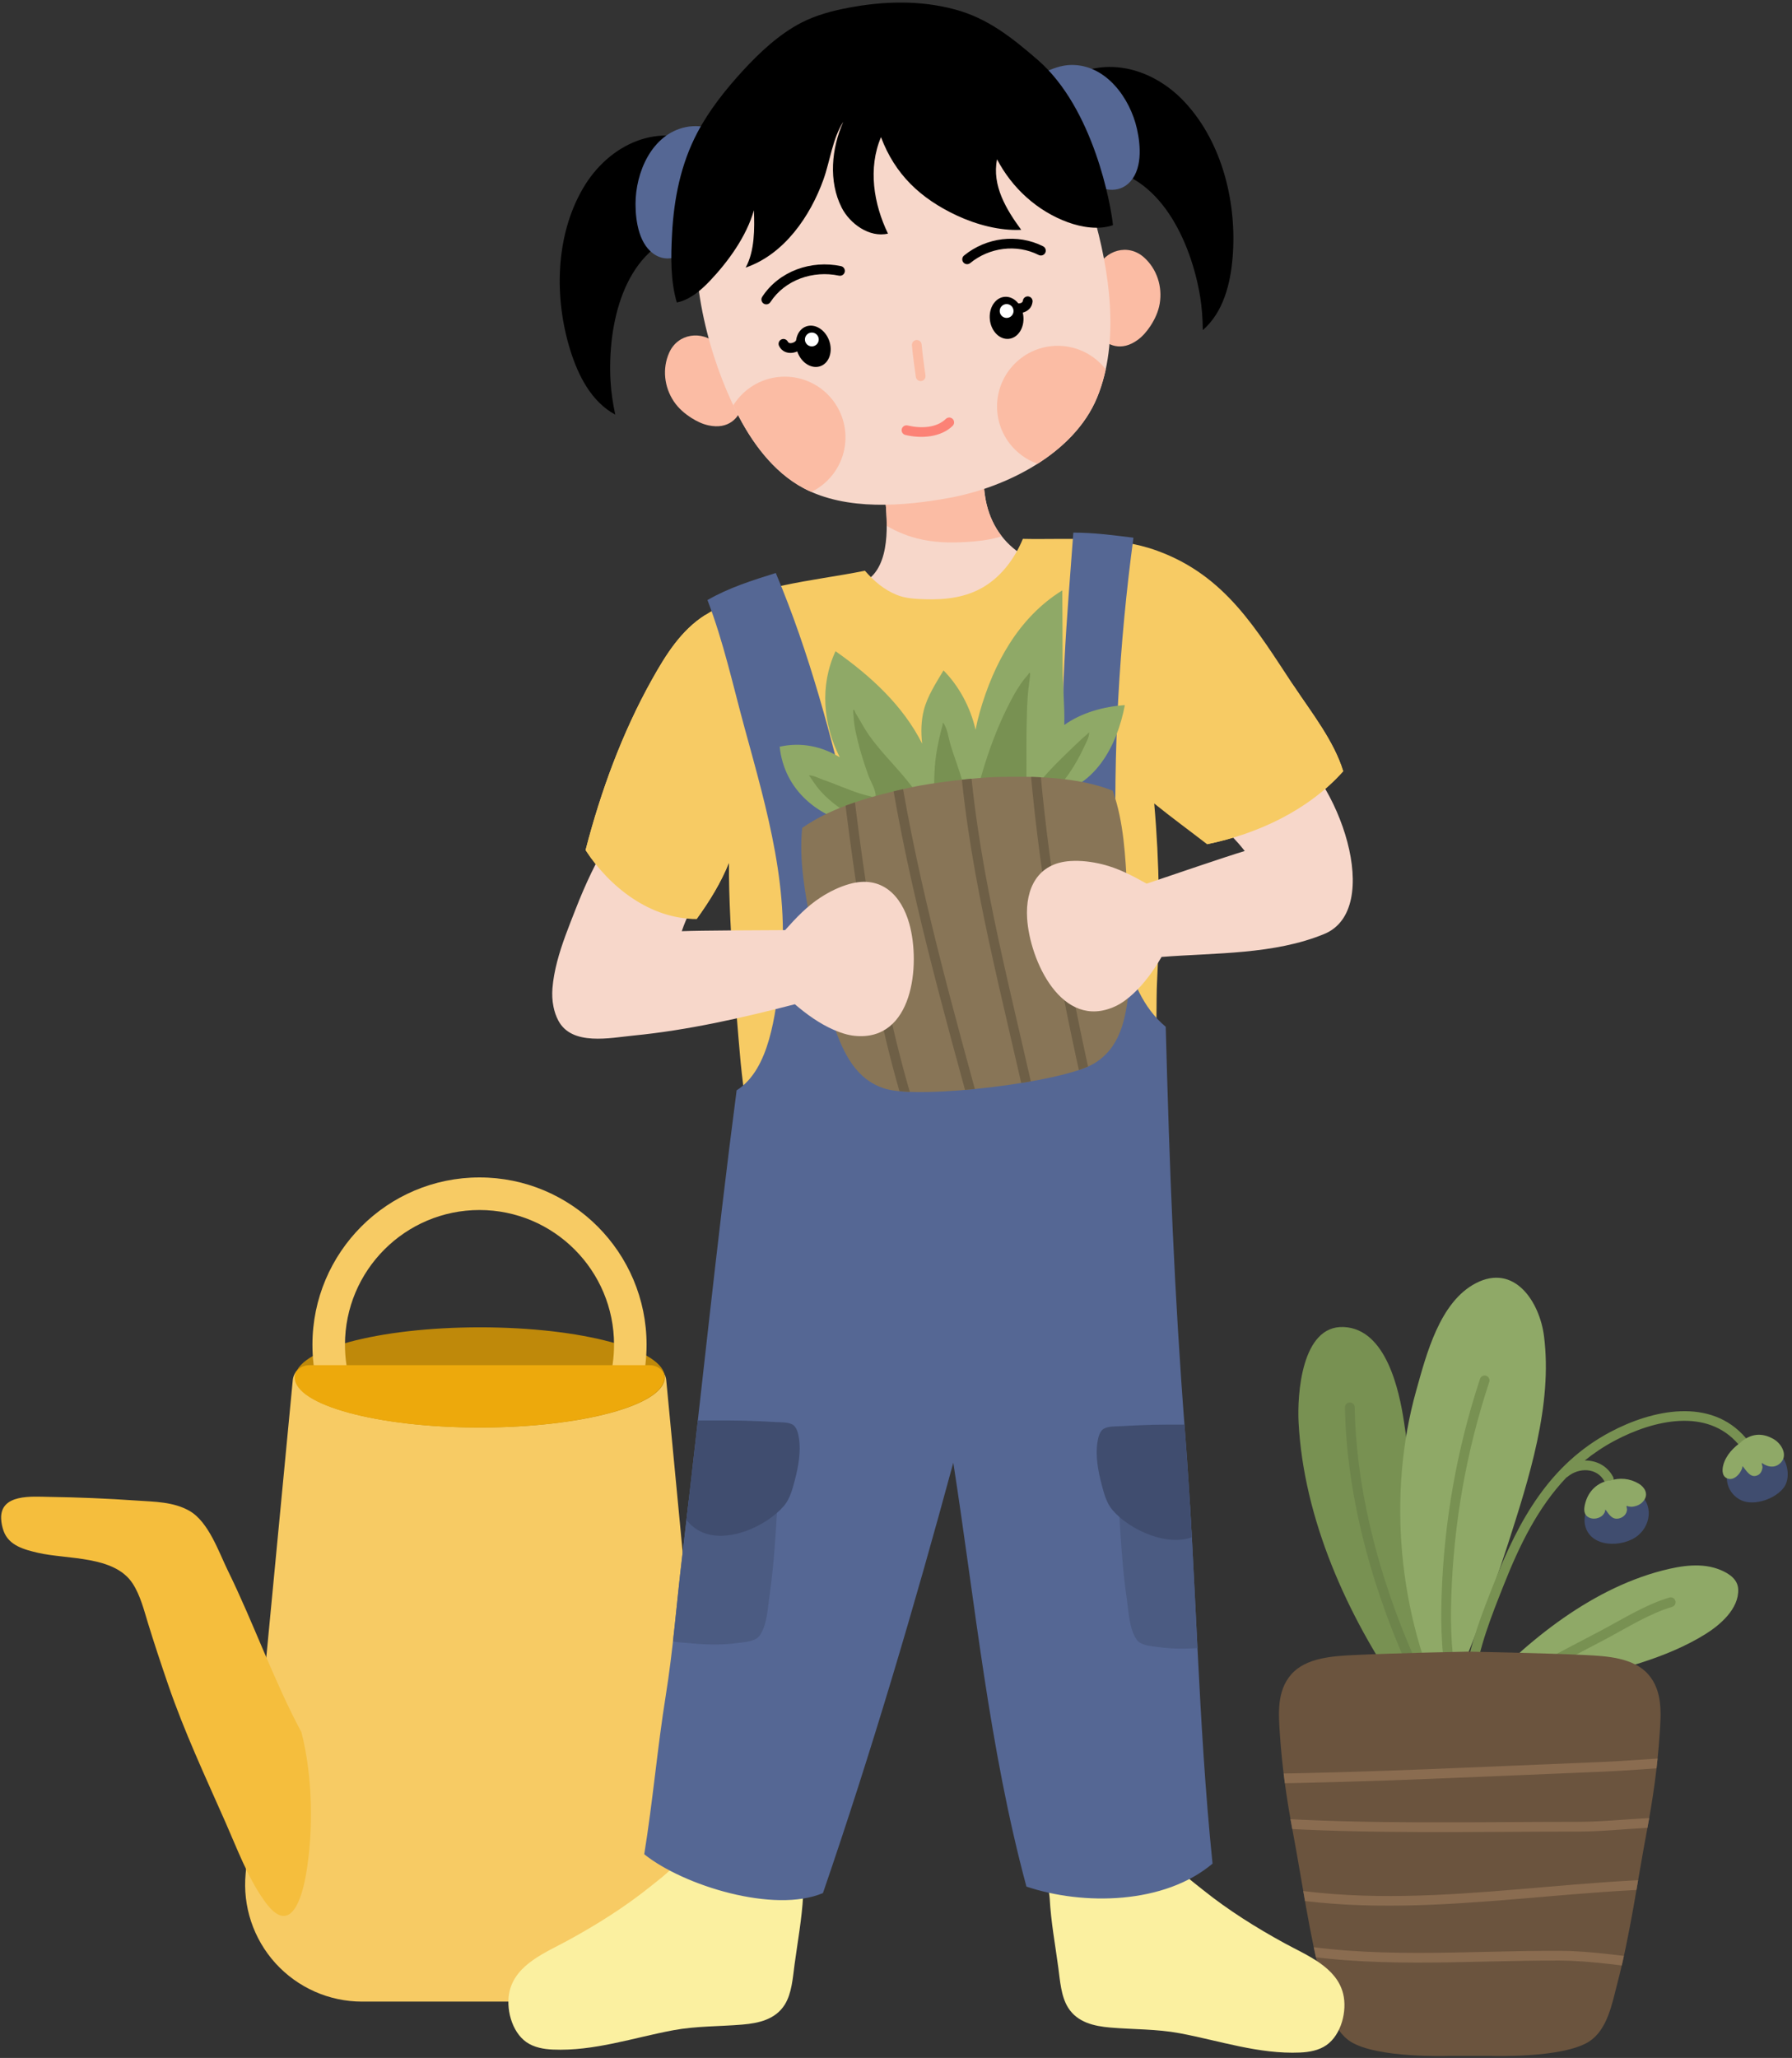 <?xml version="1.0" encoding="UTF-8"?><svg xmlns="http://www.w3.org/2000/svg" xmlns:xlink="http://www.w3.org/1999/xlink" clip-rule="evenodd" fill-rule="evenodd" height="1698.2" preserveAspectRatio="xMidYMid meet" stroke-linejoin="round" stroke-miterlimit="2" version="1.0" viewBox="261.6 150.8 1479.3 1698.2" width="1479.3" zoomAndPan="magnify"><rect x="261.6" y="150.8" width="1479.3" height="1698.2" fill="#333333" stroke="none"/><g><g><g><path d="M1572.92,845.756C1549.62,812.186 1530.97,770.893 1528.81,729.506C1528.21,717.97 1529.97,687.982 1548.11,688.775C1566.3,689.57 1571.92,715.873 1573.98,729.704C1580.37,772.712 1587.38,816.967 1580.22,860.345" fill="#789152" transform="translate(-1615.5 -82.802) scale(1.929)"/></g><g><path d="M1591.79,853.822C1571.54,812.368 1566.64,760.455 1579.17,715.902C1583.49,700.551 1589.18,678.009 1604.73,670C1621.21,661.512 1631.96,677.997 1633.83,692.608C1637.61,722.125 1627.34,753.731 1618.49,781.368C1610.88,805.134 1601.28,829.02 1591.59,852.017" fill="#8fa967" transform="translate(-1615.5 -82.802) scale(1.929)"/></g><g><path d="M1602.3,849.259C1623.83,825.111 1652.56,801.194 1684.53,792.933C1692.56,790.86 1701.58,789.407 1709.47,792.74C1713.05,794.249 1716.79,796.698 1716.95,801C1717.27,809.272 1709.3,816.168 1702.94,820.128C1686.08,830.624 1665.12,835.648 1646,840.125C1638.53,841.873 1631.05,843.601 1623.48,844.844C1614.77,846.275 1606,847.509 1597.37,849.315" fill="#8fa967" transform="translate(-1615.5 -82.802) scale(1.929)"/></g><g><path d="M1620.99,844.322C1633.56,835.747 1647.44,829.117 1660.83,821.963C1669.81,817.167 1678.85,811.434 1688.67,808.483C1689.77,808.152 1690.4,806.989 1690.07,805.888C1689.73,804.787 1688.57,804.161 1687.47,804.492C1677.39,807.522 1668.09,813.364 1658.87,818.287C1645.34,825.512 1631.34,832.221 1618.64,840.88C1617.69,841.528 1617.45,842.825 1618.1,843.775C1618.74,844.725 1620.04,844.97 1620.99,844.322Z" fill="#789152" transform="translate(-1615.5 -82.802) scale(1.929)"/></g><g><path d="M1597.34,844.15C1594.17,830.743 1593.74,817.603 1594.18,803.869C1595.2,772.669 1600.6,741.904 1610.41,712.263C1610.77,711.171 1610.18,709.991 1609.09,709.63C1608,709.269 1606.82,709.862 1606.46,710.953C1596.52,740.975 1591.05,772.134 1590.02,803.734C1589.56,817.841 1590.03,831.337 1593.29,845.108C1593.55,846.227 1594.67,846.921 1595.79,846.657C1596.91,846.392 1597.61,845.269 1597.34,844.15Z" fill="#789152" transform="translate(-1615.5 -82.802) scale(1.929)"/></g><g><path d="M1582.13,838.613C1565.41,803.251 1553.51,762.331 1552.83,723.09C1552.81,721.94 1551.86,721.023 1550.7,721.044C1549.56,721.064 1548.64,722.013 1548.66,723.163C1549.36,762.981 1561.39,804.513 1578.37,840.394C1578.86,841.434 1580.1,841.878 1581.14,841.387C1582.18,840.895 1582.62,839.652 1582.13,838.613Z" fill="#6d844b" transform="translate(-1615.5 -82.802) scale(1.929)"/></g><g><path d="M1713.92,747.279C1710.18,752.734 1712.33,760.269 1718.38,762.957C1723.93,765.42 1733.08,762.241 1736.6,757.262C1739.91,752.58 1737.68,743.39 1732.05,741.161C1726.6,739.007 1717.98,742.638 1714.88,747.555" fill="#404d6f" transform="translate(-1615.5 -82.802) scale(1.929)"/></g><g><path d="M1643.42,753.144C1643.6,753.066 1643.76,752.962 1643.92,752.832C1648.71,748.788 1656.54,748.824 1659.71,754.805C1660.25,755.82 1661.52,756.207 1662.53,755.667C1663.55,755.128 1663.93,753.866 1663.39,752.85C1660.82,748.011 1656.11,745.797 1651.28,745.873C1655.14,742.745 1659.38,739.91 1664.05,737.419C1672.37,732.982 1682.34,729.377 1691.98,728.937C1701.29,728.512 1710.29,731.074 1717.02,738.923C1717.77,739.796 1719.08,739.897 1719.96,739.149C1720.83,738.401 1720.93,737.085 1720.18,736.212C1705.16,718.673 1680.05,724.164 1662.09,733.743C1636.22,747.537 1623.1,771.383 1612.71,797.662C1607.35,811.208 1601.98,824.689 1599.99,839.21C1599.84,840.349 1600.63,841.4 1601.77,841.556C1602.91,841.711 1603.97,840.913 1604.12,839.774C1606.06,825.588 1611.35,812.429 1616.59,799.195C1623.37,782.043 1631.28,765.908 1643.42,753.144Z" fill="#789152" transform="translate(-1615.5 -82.802) scale(1.929)"/></g><g><path d="M1656.6,760.66C1653.73,764.009 1650.54,768.222 1651.3,772.94C1652.98,783.364 1667.56,783.289 1674.04,777.964C1680.4,772.738 1680.48,762.686 1672.62,758.968C1668.91,757.21 1664.54,758.014 1660.86,759.367" fill="#404d6f" transform="translate(-1615.5 -82.802) scale(1.929)"/></g><g><path d="M1718.58,737.807C1715.01,740.073 1711.64,743.676 1710.55,747.854C1709.95,750.126 1710.02,753.106 1712.88,753.724C1714.86,754.152 1716.7,752.53 1717.71,751.025C1718.08,750.477 1718.37,749.909 1718.6,749.29C1718.72,748.992 1718.67,748.138 1718.88,748.376C1720.48,750.172 1722.16,753.634 1725.31,752.167C1726.56,751.579 1727.16,750.217 1727.34,748.917C1727.42,748.286 1726.69,746.643 1727.22,747.011C1729.43,748.583 1732.19,749.191 1734.52,747.38C1738.62,744.182 1735.74,738.836 1732.15,736.743C1726.98,733.729 1722.13,734.402 1717.72,738.303" fill="#8fa967" transform="translate(-1615.5 -82.802) scale(1.929)"/></g><g><path d="M1661.76,754.428C1656.7,755.274 1652.97,758.892 1651.6,763.756C1651.03,765.763 1650.5,768.341 1652.39,769.839C1654.17,771.238 1656.93,770.928 1658.63,769.577C1659.16,769.155 1659.54,768.582 1659.84,767.978C1660,767.654 1660.01,766.676 1660.22,766.966C1661.73,769.018 1663.02,771.372 1666.03,770.632C1667.82,770.192 1669.22,768.817 1669.36,766.917C1669.39,766.478 1669.08,765.747 1669.2,765.359C1669.27,765.13 1669.66,765.468 1669.9,765.508C1670.58,765.625 1671.15,765.724 1671.84,765.628C1673.92,765.336 1675.73,764.399 1676.85,762.573C1678.49,759.911 1676.78,757.218 1674.42,755.794C1670.62,753.507 1666.12,753.073 1661.97,754.541" fill="#8fa967" transform="translate(-1615.5 -82.802) scale(1.929)"/></g><g transform="matrix(1.122 0 0 1.122 1022.906 881.487)"><g><path d="M401.924,563.47C401.924,563.47 459.367,564.559 487.916,565.988C503.17,566.752 523.464,567.766 534.309,580.355C544.866,592.61 543.561,608.999 542.559,624.091C540.973,647.986 537.625,671.679 533.177,695.204C526.098,732.645 521.022,770.805 511.358,807.706C507.571,822.165 504.218,841.515 490.597,850.252C471.291,862.635 418.678,860.833 418.678,860.833L387.003,860.833C387.003,860.833 334.39,862.635 315.084,850.252C301.463,841.515 298.11,822.165 294.323,807.706C284.658,770.805 279.583,732.645 272.504,695.204C268.056,671.679 264.708,647.986 263.122,624.091C262.12,608.999 260.814,592.61 271.372,580.355C282.216,567.766 302.51,566.752 317.764,565.988C346.314,564.559 401.924,563.47 401.924,563.47Z" fill="#6b543e"/></g><clipPath id="a"><path d="M401.924,563.47C401.924,563.47 459.367,564.559 487.916,565.988C503.17,566.752 523.464,567.766 534.309,580.355C544.866,592.61 543.561,608.999 542.559,624.091C540.973,647.986 537.625,671.679 533.177,695.204C526.098,732.645 521.022,770.805 511.358,807.706C507.571,822.165 504.218,841.515 490.597,850.252C471.291,862.635 418.678,860.833 418.678,860.833L387.003,860.833C387.003,860.833 334.39,862.635 315.084,850.252C301.463,841.515 298.11,822.165 294.323,807.706C284.658,770.805 279.583,732.645 272.504,695.204C268.056,671.679 264.708,647.986 263.122,624.091C262.12,608.999 260.814,592.61 271.372,580.355C282.216,567.766 302.51,566.752 317.764,565.988C346.314,564.559 401.924,563.47 401.924,563.47Z"/></clipPath><g clip-path="url(#a)"><g><path d="M1510.4,883.923C1559.82,883.288 1609.35,880.767 1658.73,878.771C1678.79,877.959 1699.59,875.151 1719.66,876.906C1720.81,877.006 1721.82,876.158 1721.92,875.012C1722.02,873.867 1721.17,872.856 1720.03,872.755C1699.78,870.984 1678.79,873.789 1658.56,874.607C1609.22,876.603 1559.72,879.123 1510.35,879.757C1509.2,879.771 1508.28,880.717 1508.29,881.867C1508.31,883.016 1509.25,883.938 1510.4,883.923Z" fill="#8a6c50" transform="translate(-2352.31 -859.725) scale(1.72)"/></g><g><path d="M1513.2,902.581C1558.11,905.55 1603.19,904.384 1648.2,904.383C1666.95,904.382 1687.93,900.268 1706.47,904.06C1707.6,904.29 1708.7,903.562 1708.93,902.436C1709.16,901.309 1708.43,900.208 1707.31,899.977C1688.5,896.132 1667.22,900.215 1648.2,900.216C1603.28,900.217 1558.29,901.386 1513.48,898.424C1512.33,898.348 1511.34,899.218 1511.26,900.365C1511.18,901.512 1512.05,902.506 1513.2,902.581Z" fill="#8a6c50" transform="translate(-2352.31 -859.725) scale(1.72)"/></g><g><path d="M1512.82,931.137C1577.61,944.192 1642.4,926.951 1707.3,928.861C1708.45,928.895 1709.41,927.989 1709.44,926.84C1709.47,925.69 1708.57,924.73 1707.42,924.696C1642.75,922.793 1578.19,940.061 1513.64,927.053C1512.52,926.825 1511.41,927.556 1511.19,928.683C1510.96,929.81 1511.69,930.91 1512.82,931.137Z" fill="#8a6c50" transform="translate(-2352.31 -859.725) scale(1.72)"/></g><g><path d="M1518.86,955.421C1558.6,963.354 1599.83,959.405 1640.07,959.529C1654.26,959.573 1668.16,962.051 1682.25,963.309C1683.4,963.411 1684.41,962.564 1684.52,961.419C1684.62,960.274 1683.77,959.261 1682.62,959.159C1668.42,957.89 1654.39,955.407 1640.09,955.363C1600.11,955.239 1559.15,959.215 1519.67,951.335C1518.55,951.11 1517.45,951.843 1517.22,952.97C1517,954.098 1517.73,955.196 1518.86,955.421Z" fill="#8a6c50" transform="translate(-2352.31 -859.725) scale(1.72)"/></g></g></g></g><g><g><path d="M1098.38,711.508C1098.73,707.874 1101.78,705.099 1105.43,705.099C1131.04,705.099 1225.54,705.099 1251.15,705.099C1254.81,705.099 1257.86,707.874 1258.21,711.508C1260.89,739.564 1271.74,853.238 1278.36,922.536C1279.7,936.575 1275.06,950.528 1265.57,960.964C1256.09,971.4 1242.64,977.35 1228.54,977.35L1128.05,977.35C1113.95,977.35 1100.5,971.4 1091.01,960.964C1081.53,950.528 1076.88,936.575 1078.22,922.536C1084.84,853.238 1095.7,739.564 1098.38,711.508Z" fill="#f7cb64" transform="translate(-1615.5 -82.802) scale(1.929)"/></g><g><path d="M1102.1,862.133C1090.16,839.876 1081.76,815.694 1070.61,792.983C1066.74,785.086 1062.37,772.117 1054.2,767.435C1047.33,763.493 1039.17,763.536 1031.5,763.003C1019.04,762.137 1006.51,761.613 994.021,761.435C986.977,761.335 973.067,759.991 973.588,770.885C973.67,772.605 974.045,774.338 974.614,775.963C976.832,782.3 983.537,784.006 989.36,785.363C1001.84,788.27 1022.04,786.438 1029.88,798.526C1033.14,803.543 1034.71,809.862 1036.44,815.509C1039.11,824.203 1041.99,832.838 1044.94,841.444C1051.88,861.766 1061.02,881.239 1069.68,900.857C1074.62,912.042 1079.02,924.029 1086.12,934.094C1087.11,935.499 1088.2,936.871 1089.43,938.071C1098.94,947.333 1102.9,929.601 1104.05,922.952C1107.32,904.027 1106.9,880.931 1102.1,862.133Z" fill="#f5be3d" transform="translate(-1615.5 -82.802) scale(1.929)"/></g><g transform="matrix(1.859 0 0 1.929 -1527.392 -82.802)"><ellipse cx="1175.48" cy="710.334" fill="#bf890a" rx="82.078" ry="21.43"/></g><g><path d="M1108.66,712.668C1107.44,707.431 1106.8,701.971 1106.8,696.362C1106.8,656.857 1138.83,624.783 1178.29,624.783C1217.75,624.783 1249.79,656.857 1249.79,696.362C1249.79,701.971 1249.14,707.431 1247.92,712.668L1233.53,712.668C1235.05,707.497 1235.87,702.024 1235.87,696.362C1235.87,664.55 1210.07,638.724 1178.29,638.724C1146.52,638.724 1120.72,664.55 1120.72,696.362C1120.72,702.024 1121.54,707.497 1123.06,712.668L1108.66,712.668Z" fill="#f7cb64" transform="translate(-1615.5 -82.802) scale(1.929)"/></g><g><path d="M1099.62,708.125C1100.91,706.287 1103.04,705.099 1105.43,705.099C1131.04,705.099 1225.54,705.099 1251.15,705.099C1253.54,705.099 1255.68,706.287 1256.96,708.125C1257.24,708.851 1257.38,709.588 1257.38,710.334C1257.38,722.162 1221.94,731.764 1178.29,731.764C1134.64,731.764 1099.21,722.162 1099.21,710.334C1099.21,709.588 1099.35,708.851 1099.62,708.125Z" fill="#eda90c" transform="translate(-1615.5 -82.802) scale(1.929)"/></g></g><g transform="translate(-1615.5 -82.802) scale(1.929)"><g><path d="M1264.21,916.035C1260.71,921.091 1255.88,924.536 1251.15,928.333C1240.32,937.015 1228.41,944.466 1216.24,951.119C1206.86,956.254 1194.04,961.188 1191.21,972.736C1189.43,980.008 1191.96,990.211 1198.38,994.698C1201.61,996.957 1205.78,997.693 1209.65,997.861C1227.33,998.633 1244.12,992.78 1261.26,989.588C1271,987.774 1280.95,988.007 1290.79,987.177C1297.78,986.587 1304.93,984.996 1308.91,978.666C1311.96,973.803 1312.36,967.1 1313.11,961.563C1314.43,951.714 1316.26,941.938 1316.79,931.992C1316.92,929.52 1318.52,923.628 1315.41,922.291C1311.05,920.413 1305.02,921.206 1300.39,920.892C1292.48,920.357 1284.63,919.306 1276.78,918.241C1272.8,917.702 1268.5,917.428 1264.66,916.207" fill="#fbf0a0"/></g><g><path d="M1264.21,916.035C1260.71,921.091 1255.88,924.536 1251.15,928.333C1240.32,937.015 1228.41,944.466 1216.24,951.119C1206.86,956.254 1194.04,961.188 1191.21,972.736C1189.43,980.008 1191.96,990.211 1198.38,994.698C1201.61,996.957 1205.78,997.693 1209.65,997.861C1227.33,998.633 1244.12,992.78 1261.26,989.588C1271,987.774 1280.95,988.007 1290.79,987.177C1297.78,986.587 1304.93,984.996 1308.91,978.666C1311.96,973.803 1312.36,967.1 1313.11,961.563C1314.43,951.714 1316.26,941.938 1316.79,931.992C1316.92,929.52 1318.52,923.628 1315.41,922.291C1311.05,920.413 1305.02,921.206 1300.39,920.892C1292.48,920.357 1284.63,919.306 1276.78,918.241C1272.8,917.702 1268.5,917.428 1264.66,916.207" fill="#fbf0a0" transform="matrix(-1 0 0 1 2739.1 1.275)"/></g><g transform="matrix(.921 0 0 .921 107.057 26.258)"><g><path d="M1351.21,330.761C1351.49,333.431 1351.8,336.106 1352,338.784C1352.95,351.467 1353.03,371.552 1337.28,374.948C1340.93,379.323 1345.1,383.822 1350.31,386.326C1354.37,388.279 1358.69,389.153 1363.11,389.91C1383.9,393.47 1413.05,386.416 1417.69,362.059C1407.96,356.7 1401.49,348.33 1398.8,337.431C1397.54,332.303 1397.41,327.048 1396.86,321.825C1380.76,325.674 1364.55,326.805 1348.19,328.958" fill="#f7d7ca"/></g><clipPath id="b"><path d="M1351.21,330.761C1351.49,333.431 1351.8,336.106 1352,338.784C1352.95,351.467 1353.03,371.552 1337.28,374.948C1340.93,379.323 1345.1,383.822 1350.31,386.326C1354.37,388.279 1358.69,389.153 1363.11,389.91C1383.9,393.47 1413.05,386.416 1417.69,362.059C1407.96,356.7 1401.49,348.33 1398.8,337.431C1397.54,332.303 1397.41,327.048 1396.86,321.825C1380.76,325.674 1364.55,326.805 1348.19,328.958"/></clipPath><g clip-path="url(#b)"><g><path d="M1338.06,334.401C1345.25,341.885 1352.81,347.496 1362.84,350.66C1369.56,352.78 1376.64,353.302 1383.65,353.021C1391.14,352.719 1402.33,351.867 1408.46,346.825C1411.8,344.078 1412.88,339.038 1413.23,334.97C1413.98,326.241 1412.11,314.896 1404.47,309.43C1400.14,306.329 1394.66,305.2 1389.44,304.857C1377.84,304.095 1365.12,307.564 1355.27,313.649C1347.58,318.391 1341.14,325.244 1337.89,333.712" fill="#fbbca4" transform="translate(-116.263 -28.516) scale(1.086)"/></g></g></g><g><path d="M1473.39,642.867C1434.93,652.984 1386.95,614.885 1347.93,622.461C1333.96,625.172 1307.34,653.925 1294.88,642.867C1287.95,636.708 1284.33,594.975 1284.33,594.975C1284.33,594.975 1278.65,533.633 1279.05,503.644C1275.24,513.089 1270.02,521.52 1264.06,529.781C1242.63,529.963 1223.54,515.035 1212.41,497.827C1219.5,470.462 1229.41,443.371 1243.22,418.687C1249.6,407.279 1256.75,395.683 1268.11,388.564C1290.67,374.421 1316.9,373.157 1342.21,368.068C1346.45,372.887 1351.05,376.897 1357.06,379.313C1361.18,380.966 1365.67,381.165 1370.05,381.31C1379.74,381.632 1389.48,380.495 1397.89,375.271C1406.07,370.19 1411.95,362.057 1415.59,353.263C1436.52,353.715 1458,351.479 1478.09,358.814C1509.84,370.41 1524.02,395.218 1541.65,421.825C1549.67,433.926 1560.12,447.082 1564.44,461.196C1548.38,479.264 1524.62,490.331 1501.19,495.083C1493.01,488.768 1484.66,482.673 1476.63,476.176C1479.09,503.878 1479.41,531.615 1477.93,559.397C1477.24,572.32 1478.68,630.782 1473.39,642.867Z" fill="#f7cb64" transform="matrix(.921 0 0 .921 107.057 26.258)"/></g><g><path d="M1275.85,377.794C1282.76,395.77 1286.68,414.008 1291.75,432.529C1301.31,467.498 1311.85,503.063 1306.85,539.6C1304.84,554.323 1302.71,578.424 1288.33,587.519C1279.62,654.066 1272.89,721.034 1264.94,787.686C1262.61,807.28 1261.13,826.927 1258,846.425C1254.38,868.976 1252.46,891.78 1248.79,914.317C1265.67,927.807 1304.43,939.72 1325.27,930.923C1346.07,870.393 1364.31,808.588 1381.05,746.819C1390.48,807.433 1396.33,868.764 1412.35,928.148C1436.74,936.307 1471.32,935.771 1491.99,918.321C1485.7,857.011 1485.03,795.556 1480.25,734.145C1475.54,673.53 1473.58,621.091 1471.96,560.338C1452.69,544.309 1451.44,511.644 1450.75,488.643C1449.38,443.445 1452.05,396.27 1458.14,351.121C1449.59,350.06 1441.05,348.923 1432.42,348.947C1429.73,385.805 1426.28,422.152 1428.46,459.189C1397.92,461.955 1367.04,464.178 1337.44,472.531C1328.93,436.262 1319.59,400.657 1305.09,366.218C1294.98,369.385 1285.1,372.462 1275.85,377.794Z" fill="#556794"/></g><clipPath id="c"><path d="M1275.85,377.794C1282.76,395.77 1286.68,414.008 1291.75,432.529C1301.31,467.498 1311.85,503.063 1306.85,539.6C1304.84,554.323 1302.71,578.424 1288.33,587.519C1279.62,654.066 1272.89,721.034 1264.94,787.686C1262.61,807.28 1261.13,826.927 1258,846.425C1254.38,868.976 1252.46,891.78 1248.79,914.317C1265.67,927.807 1304.43,939.72 1325.27,930.923C1346.07,870.393 1364.31,808.588 1381.05,746.819C1390.48,807.433 1396.33,868.764 1412.35,928.148C1436.74,936.307 1471.32,935.771 1491.99,918.321C1485.7,857.011 1485.03,795.556 1480.25,734.145C1475.54,673.53 1473.58,621.091 1471.96,560.338C1452.69,544.309 1451.44,511.644 1450.75,488.643C1449.38,443.445 1452.05,396.27 1458.14,351.121C1449.59,350.06 1441.05,348.923 1432.42,348.947C1429.73,385.805 1426.28,422.152 1428.46,459.189C1397.92,461.955 1367.04,464.178 1337.44,472.531C1328.93,436.262 1319.59,400.657 1305.09,366.218C1294.98,369.385 1285.1,372.462 1275.85,377.794Z"/></clipPath><g clip-path="url(#c)"><g><path d="M1306.05,760.022C1305.21,774.686 1304.49,789.402 1302.37,803.939C1301.6,809.257 1301.39,816.006 1298.28,820.651C1296.46,823.351 1291.94,823.5 1289.09,823.908C1281.65,824.968 1274.38,824.663 1266.94,823.913C1263.88,823.604 1259.57,823.705 1257.18,821.342C1254.49,818.68 1255.04,812.897 1254.89,809.53C1254.37,798.497 1254.88,787.645 1256.25,776.691C1256.72,773.017 1256.45,767.202 1259.57,764.495C1262.89,761.618 1269.61,761.772 1273.69,761.649C1283.35,761.358 1293.02,761.066 1302.67,760.663" fill="#4b5b82"/></g><g><path d="M1306.05,760.022C1305.21,774.686 1304.49,789.402 1302.37,803.939C1301.6,809.257 1301.39,816.006 1298.28,820.651C1296.46,823.351 1291.94,823.5 1289.09,823.908C1281.65,824.968 1274.38,824.663 1266.94,823.913C1263.88,823.604 1259.57,823.705 1257.18,821.342C1254.49,818.68 1255.04,812.897 1254.89,809.53C1254.37,798.497 1254.88,787.645 1256.25,776.691C1256.72,773.017 1256.45,767.202 1259.57,764.495C1262.89,761.618 1269.61,761.772 1273.69,761.649C1283.35,761.358 1293.02,761.066 1302.67,760.663" fill="#4b5b82" transform="matrix(-1 0 0 1 2757.74 1.761)"/></g><g><path d="M1264.81,728.664C1273.66,728.889 1282.52,728.617 1291.36,728.834C1295.94,728.947 1300.55,729.183 1305.12,729.439C1307.3,729.561 1310.04,729.4 1312.07,730.407C1314.12,731.426 1314.71,734.434 1315.02,736.454C1315.9,742.138 1314.72,748.605 1313.28,754.107C1312.29,757.871 1311.2,762.227 1308.61,765.259C1301.1,774.056 1283.9,781.803 1272.71,776.159C1267.73,773.646 1264.43,768.626 1262.45,763.562C1261.06,759.979 1260.77,756.075 1260.93,752.261C1261.19,746 1261.68,738.36 1263.85,732.436" fill="#404d6f"/></g><g><path d="M1264.81,728.664C1273.66,728.889 1282.52,728.617 1291.36,728.834C1295.94,728.947 1300.55,729.183 1305.12,729.439C1307.3,729.561 1310.04,729.4 1312.07,730.407C1314.12,731.426 1314.71,734.434 1315.02,736.454C1315.9,742.138 1314.72,748.605 1313.28,754.107C1312.29,757.871 1311.2,762.227 1308.61,765.259C1301.1,774.056 1283.9,781.803 1272.71,776.159C1267.73,773.646 1264.43,768.626 1262.45,763.562C1261.06,759.979 1260.77,756.075 1260.93,752.261C1261.19,746 1261.68,738.36 1263.85,732.436" fill="#404d6f" transform="matrix(-1 0 0 1 2757.74 1.761)"/></g></g><g><g><path d="M1390.58,433.276C1391.07,430.72 1391.68,428.19 1392.38,425.709C1398.28,405.032 1408.97,385.242 1427.69,373.659C1427.77,384.6 1427.83,395.533 1427.84,406.473C1427.84,414.315 1428.77,422.873 1428.55,431.218C1436,425.957 1445.2,423.399 1454.46,422.739C1451.11,440.495 1441.33,458.556 1422.07,461.121C1420.27,461.361 1417.78,461.778 1415.41,461.786C1409.79,465.832 1402.75,468.208 1396.18,469.53L1393.08,468.185C1391.56,464.488 1390.53,460.651 1389.91,456.744C1388.31,461.435 1385.41,465.23 1382.67,469.284L1382.76,469.351L1381.89,470.456C1382.15,470.062 1382.41,469.672 1382.67,469.284C1379.37,466.628 1376.49,463.035 1374.15,458.92C1375.19,466.849 1373.91,474.783 1367.56,480.734L1357.91,470.988C1354.75,469.371 1351.75,467.437 1348.95,465.239C1350.21,470.157 1349.72,475.319 1346.66,480.139L1341.26,474.379C1323.67,471.038 1308.8,459.547 1306.74,440.532C1315.94,438.444 1324.87,440.406 1332.46,445.049C1325.38,431.08 1323.8,414.48 1330.65,399.673C1345.67,410.235 1359.51,422.887 1367.73,439.232C1367.13,434.191 1367.32,429.239 1368.44,424.877C1370.01,418.779 1373.68,413.254 1376.85,407.89C1383.44,414.499 1388.38,423.644 1390.58,433.276Z" fill="#8fa967"/></g><g><path d="M1340.78,471.419C1334.78,468.712 1328.88,464.622 1324.44,459.745C1323.13,458.307 1322.01,456.77 1320.92,455.16C1320.55,454.607 1320.18,454.048 1319.81,453.494C1319.66,453.273 1319.1,452.864 1319.37,452.826C1320.9,452.603 1323.79,454.139 1325.24,454.633C1330.63,456.469 1335.81,458.882 1341.24,460.599C1342.68,461.054 1344.16,461.415 1345.63,461.76C1346.35,461.929 1347.68,462.999 1347.79,462.268C1348.21,459.342 1345.64,455.426 1344.69,452.782C1342.46,446.582 1340.56,440.335 1339.21,433.881C1338.75,431.688 1338.48,429.436 1338.35,427.202C1338.35,427.117 1338.11,424.901 1338.28,424.802C1338.81,424.498 1338.99,425.8 1339.31,426.317C1339.66,426.863 1340,427.413 1340.33,427.967C1341.85,430.516 1343.24,433.148 1344.95,435.579C1350.51,443.472 1357.78,450.134 1363.58,457.907C1365.87,460.982 1367.96,464.197 1370.14,467.35C1370.19,467.419 1372.15,470.344 1372.2,470.314C1372.69,470.003 1372.58,469.2 1372.66,468.62C1372.91,466.783 1372.85,464.877 1372.84,463.029C1372.8,455.623 1372.81,448.298 1374.2,440.993C1374.65,438.642 1375.15,436.309 1375.74,433.99C1375.93,433.268 1376.2,432.285 1376.4,431.568C1376.52,431.155 1376.51,429.985 1376.77,430.332C1378.51,432.709 1378.93,436.473 1379.74,439.249C1381.35,444.822 1383.59,450.213 1385.07,455.826C1385.69,458.184 1386.3,460.548 1386.88,462.915C1387.14,463.983 1387.35,465.064 1387.58,466.137C1387.68,466.618 1387.55,467.858 1387.94,467.569C1388.69,467.027 1389.38,465.018 1389.68,464.278C1391.09,460.699 1391.94,456.902 1392.99,453.208C1396.1,442.267 1400.15,431.402 1405.41,421.299C1407.19,417.859 1409.13,414.509 1411.54,411.459C1411.81,411.115 1412.6,410.192 1412.97,409.786C1413.23,409.494 1413.54,408.647 1413.8,408.943C1414.14,409.328 1413.73,411.531 1413.69,411.879C1413.42,414.37 1413.03,416.82 1412.88,419.325C1412.31,428.632 1412.35,437.89 1412.37,447.209C1412.38,450.574 1412.33,453.942 1412.37,457.306C1412.39,458.148 1412.43,458.99 1412.44,459.831C1412.45,460.433 1412.05,462.022 1412.51,461.636C1415.2,459.39 1417.33,456.328 1419.61,453.69C1422.94,449.841 1426.59,446.238 1430.25,442.702C1432.27,440.753 1434.28,438.791 1436.35,436.9C1436.99,436.32 1437.63,435.767 1438.3,435.227C1438.59,434.991 1439.18,434.154 1439.19,434.53C1439.22,436.492 1437.85,438.842 1437.05,440.573C1434.6,445.819 1431.67,450.901 1428.03,455.411C1424.4,459.909 1420.41,464.214 1415.7,467.602C1405,475.288 1390.29,478.789 1377.47,480.4C1367.89,481.604 1358.75,481.781 1350.79,475.68" fill="#789152"/></g><g transform="matrix(.817 -.098 .098 .817 186.5 207.044)"><g><path d="M1383.29,472.986C1394.48,471.901 1417.24,471.901 1428.43,472.986C1447.75,474.86 1469.82,477.835 1487.19,487.187C1491.01,504.108 1489.62,521.682 1488.59,538.863C1487.54,556.431 1487.02,574.01 1483.1,591.244C1479.74,606.002 1475.1,620.553 1460.35,626.995C1442.82,634.653 1368.9,634.653 1351.37,626.995C1336.62,620.553 1331.98,606.002 1328.62,591.244C1324.71,574.01 1324.18,556.431 1323.13,538.863C1322.1,521.682 1320.71,504.108 1324.53,487.187C1341.9,477.835 1363.98,474.86 1383.29,472.986Z" fill="#887557"/></g><clipPath id="d"><path d="M1383.29,472.986C1394.48,471.901 1417.24,471.901 1428.43,472.986C1447.75,474.86 1469.82,477.835 1487.19,487.187C1491.01,504.108 1489.62,521.682 1488.59,538.863C1487.54,556.431 1487.02,574.01 1483.1,591.244C1479.74,606.002 1475.1,620.553 1460.35,626.995C1442.82,634.653 1368.9,634.653 1351.37,626.995C1336.62,620.553 1331.98,606.002 1328.62,591.244C1324.71,574.01 1324.18,556.431 1323.13,538.863C1322.1,521.682 1320.71,504.108 1324.53,487.187C1341.9,477.835 1363.98,474.86 1383.29,472.986Z"/></clipPath><g clip-path="url(#d)"><g><path d="M1333.17,449.064C1339.53,502.308 1347.13,555.795 1364.19,606.869C1364.56,607.959 1365.74,608.549 1366.83,608.184C1367.92,607.82 1368.51,606.639 1368.15,605.548C1351.17,554.744 1343.63,501.533 1337.31,448.57C1337.17,447.428 1336.14,446.612 1335,446.748C1333.85,446.884 1333.04,447.922 1333.17,449.064Z" fill="#6e5f46" transform="rotate(6.845 2216.142 -1768.5) scale(1.215)"/></g><g><path d="M1353.83,447.936C1362.38,501.859 1377.16,553.416 1391.45,605.998C1391.75,607.108 1392.89,607.764 1394,607.463C1395.11,607.161 1395.77,606.016 1395.47,604.906C1381.22,552.47 1366.48,501.057 1357.94,447.283C1357.76,446.147 1356.69,445.372 1355.56,445.552C1354.42,445.732 1353.65,446.8 1353.83,447.936Z" fill="#6e5f46" transform="rotate(6.845 2216.142 -1768.5) scale(1.215)"/></g><g><path d="M1384.19,445.858C1388.55,498.396 1402.77,548.512 1413.83,599.823C1414.08,600.947 1415.18,601.663 1416.31,601.421C1417.43,601.178 1418.15,600.069 1417.91,598.945C1406.88,547.81 1392.69,497.87 1388.34,445.513C1388.24,444.367 1387.24,443.514 1386.09,443.609C1384.94,443.704 1384.09,444.712 1384.19,445.858Z" fill="#6e5f46" transform="rotate(6.845 2216.142 -1768.5) scale(1.215)"/></g><g><path d="M1413.7,442.462C1417.33,489.777 1425.5,535.62 1435.76,581.876C1436.01,582.999 1437.12,583.708 1438.25,583.459C1439.37,583.21 1440.08,582.096 1439.83,580.974C1429.61,534.911 1421.47,489.26 1417.85,442.142C1417.76,440.996 1416.76,440.137 1415.62,440.225C1414.47,440.313 1413.61,441.315 1413.7,442.462Z" fill="#6e5f46" transform="rotate(6.845 2216.142 -1768.5) scale(1.215)"/></g></g></g></g><g><path d="M1257.11,535.492C1266.84,535.117 1289.6,535.098 1305.12,534.995C1310.14,529.369 1315.26,523.918 1321.64,519.802C1325.86,517.077 1330.39,514.84 1335.25,513.507C1349.83,509.508 1359.14,518.664 1362.87,532.15C1368.09,551.054 1364.61,586.816 1337.47,584.098C1334.13,583.763 1330.83,582.662 1327.76,581.326C1321.13,578.436 1315.12,574.119 1309.66,569.422C1285.24,575.76 1259.81,581.511 1234.74,583.957C1223.92,585.013 1206.04,588.948 1199.74,576.993C1198.67,574.969 1197.95,572.82 1197.5,570.582C1196.92,567.737 1196.8,564.873 1197.02,561.981C1197.35,557.833 1198.14,553.75 1199.18,549.727C1201.36,541.316 1204.62,533.368 1207.77,525.292C1212.35,513.564 1217.31,502.968 1223.88,492.231C1229.69,496.17 1235.91,499.082 1241.99,502.534C1249.84,506.986 1257.25,512.277 1264.41,517.753C1262.02,524.585 1259.41,528.627 1257.11,535.492Z" fill="#f7d7ca" transform="matrix(.921 0 0 .921 107.057 26.258)"/></g><g><path d="M1257.11,535.492C1266.84,535.117 1289.6,535.098 1305.12,534.995C1310.14,529.369 1315.26,523.918 1321.64,519.802C1325.86,517.077 1330.39,514.84 1335.25,513.507C1349.83,509.508 1359.14,518.664 1362.87,532.15C1368.09,551.054 1364.61,586.816 1337.47,584.098C1334.13,583.763 1330.83,582.662 1327.76,581.326C1321.13,578.436 1315.12,574.119 1309.66,569.422C1285.24,575.76 1259.88,585.444 1234.74,583.957C1204.76,582.183 1204.15,517.916 1223.88,492.231C1229.69,496.17 1235.91,499.082 1241.99,502.534C1249.84,506.986 1257.25,512.277 1264.41,517.753C1262.02,524.585 1259.41,528.627 1257.11,535.492Z" fill="#f7d7ca" transform="matrix(-.871 .3 .3 .871 2440.06 -358.403)"/></g><g><path d="M1504.35,405.695C1523.98,410.605 1537.84,416.08 1541.65,421.825C1549.67,433.926 1560.12,447.082 1564.44,461.196C1548.38,479.264 1524.62,490.331 1501.19,495.083" fill="#f7cb64" transform="matrix(.921 0 0 .921 107.057 26.258)"/></g><g><path d="M1279.05,503.644C1275.24,513.089 1270.02,521.52 1264.06,529.781C1242.63,529.963 1223.54,515.035 1212.41,497.827C1219.5,470.462 1229.41,443.371 1243.22,418.687C1249.6,407.279 1256.75,395.683 1268.11,388.564" fill="#f7cb64" transform="matrix(.921 0 0 .921 107.057 26.258)"/></g><g><path d="M1268.55,170.905C1246.8,158.892 1223.24,169.877 1211.23,190.415C1198.23,212.65 1197.78,241.716 1205.38,265.878C1209.01,277.426 1215.08,289.562 1226.2,295.56C1225.11,290.388 1224.3,285.23 1224,279.948C1222.58,254.586 1229.59,219.666 1257.54,211.419C1263.69,200.074 1269.59,185.674 1270.17,172.555L1268.55,170.905ZM1430.64,143.919C1449.24,127.442 1474.63,133.011 1490.84,150.428C1508.38,169.283 1515.17,197.549 1513.04,222.788C1512.02,234.851 1508.75,248.02 1499.21,256.303C1499.14,251.018 1498.81,245.807 1497.94,240.588C1493.78,215.529 1479.32,182.985 1450.24,181.047C1441.76,171.32 1432.86,158.557 1429.42,145.884L1430.64,143.919Z" transform="matrix(.921 0 0 .921 107.057 26.258)"/></g><g><path d="M1272.61,162.824C1268.12,161.785 1263.53,161.057 1258.94,162.017C1243.1,165.336 1235.6,183.122 1235.62,197.772C1235.63,205.832 1237.31,217.24 1245.2,221.629C1252,225.408 1259.57,220.918 1263.81,215.442C1270.88,206.302 1273.6,193.732 1275.53,182.571C1276.47,177.135 1277.42,170.485 1274.09,165.656L1272.61,162.824ZM1424.91,136.92C1429.07,134.925 1433.38,133.211 1438.07,133.146C1454.26,132.922 1465.46,148.638 1468.64,162.939C1470.39,170.807 1471.25,182.305 1464.51,188.313C1458.7,193.486 1450.33,190.76 1445,186.343C1436.1,178.97 1430.7,167.297 1426.38,156.828C1424.27,151.729 1421.89,145.447 1424.09,140.007L1424.91,136.92Z" fill="#556794" transform="matrix(.921 0 0 .921 107.057 26.258)"/></g><g><path d="M1279.13,270.745C1277.64,267.927 1275.93,265.097 1273.59,262.897C1266.45,256.203 1255.27,257.803 1251.25,266.814C1247.96,274.197 1248.96,282.771 1253.41,289.417C1255.53,292.579 1258.43,295.087 1261.63,297.117C1264.1,298.691 1266.76,299.965 1269.64,300.573C1287.57,304.357 1290.39,280.603 1280.99,270.056L1279.13,270.745ZM1448.06,237.553C1448.26,234.371 1448.65,231.088 1449.89,228.12C1453.64,219.084 1464.5,215.949 1471.86,222.512C1477.9,227.889 1480.51,236.117 1479.18,244.006C1478.55,247.759 1476.94,251.238 1474.86,254.402C1473.24,256.855 1471.34,259.108 1468.97,260.847C1454.18,271.662 1441.85,251.166 1446.08,237.689L1448.06,237.553Z" fill="#fbbca4" transform="matrix(.921 0 0 .921 107.057 26.258)"/></g><g transform="matrix(.921 0 0 .921 107.057 26.258)"><g><path d="M1265.25,193.292C1259.62,226.509 1267.53,263.819 1282.3,293.839C1289.27,308.003 1299.54,322.204 1313.81,329.766C1333.62,340.267 1360.27,338.125 1381.6,334.198C1408,329.339 1439.33,313.613 1450.06,287.664C1460.84,261.589 1455.85,228.378 1448.19,202.108C1442.74,183.44 1435.16,162.653 1419.19,150.381C1402.39,137.468 1378.38,135.338 1357.99,136.622C1343.35,137.544 1328.61,141.432 1315.53,148.067C1299.78,156.052 1286.02,170.165 1276.82,185.117" fill="#f7d7ca"/></g><clipPath id="e"><path d="M1265.25,193.292C1259.62,226.509 1267.53,263.819 1282.3,293.839C1289.27,308.003 1299.54,322.204 1313.81,329.766C1333.62,340.267 1360.27,338.125 1381.6,334.198C1408,329.339 1439.33,313.613 1450.06,287.664C1460.84,261.589 1455.85,228.378 1448.19,202.108C1442.74,183.44 1435.16,162.653 1419.19,150.381C1402.39,137.468 1378.38,135.338 1357.99,136.622C1343.35,137.544 1328.61,141.432 1315.53,148.067C1299.78,156.052 1286.02,170.165 1276.82,185.117"/></clipPath><g clip-path="url(#e)"><g transform="translate(-101.779 -62.49) scale(1.077)"><circle cx="1306.19" cy="342.25" fill="#fbbca4" r="26.167"/></g><g transform="translate(25.022 -76.821) scale(1.077)"><circle cx="1306.19" cy="342.25" fill="#fbbca4" r="26.167"/></g></g></g><g><g><path d="M1364.82,263.757C1365.39,268.049 1366.24,272.269 1367.02,276.524C1367.22,277.602 1368.25,278.317 1369.33,278.119C1370.41,277.922 1371.12,276.887 1370.92,275.809C1370.16,271.619 1369.32,267.462 1368.76,263.236C1368.61,262.15 1367.62,261.385 1366.53,261.529C1365.44,261.673 1364.68,262.671 1364.82,263.757Z" fill="#fbbca4" transform="rotate(2.717 1569.661 -1196.991) scale(1.05)"/></g><g><path d="M1363.91,307.446C1372.48,309.464 1382.38,307.761 1388.04,300.283C1388.98,299.036 1388.92,297.08 1387.91,295.919C1386.9,294.758 1385.31,294.829 1384.37,296.076C1379.81,302.097 1371.76,303.006 1364.85,301.381C1363.49,301.061 1362.17,302.16 1361.91,303.834C1361.65,305.507 1362.55,307.126 1363.91,307.446Z" fill="#fc8276" transform="matrix(.829 .039 -.032 .674 239.692 46.751)"/></g><g><path d="M1388.01,222.261C1396.21,215.553 1407.83,214.001 1417.32,218.799C1418.35,219.317 1419.6,218.905 1420.12,217.879C1420.64,216.853 1420.23,215.598 1419.2,215.08C1408.24,209.544 1394.84,211.295 1385.37,219.035C1384.48,219.763 1384.35,221.077 1385.08,221.967C1385.8,222.857 1387.12,222.989 1388.01,222.261Z" transform="matrix(1 0 0 1 .277 11.38)"/></g><g><path d="M1332.71,223.564C1320.03,220.876 1306.21,225.645 1299,236.697C1298.37,237.66 1298.65,238.952 1299.61,239.581C1300.57,240.209 1301.86,239.937 1302.49,238.974C1308.76,229.361 1320.82,225.302 1331.85,227.64C1332.97,227.879 1334.08,227.159 1334.32,226.034C1334.55,224.91 1333.83,223.803 1332.71,223.564Z" transform="matrix(1 0 0 1 .277 11.38)"/></g><g transform="rotate(-6.264 1454.53 878.262) scale(1.05)"><ellipse cx="1401.85" cy="243.095" rx="6.863" ry="8.602"/></g><g transform="rotate(-19.846 1436.534 693.251) scale(1.05)"><ellipse cx="1401.85" cy="243.095" rx="6.863" ry="8.602"/></g><g><path d="M1313.02,265.264C1312.53,265.889 1311.68,266.315 1310.85,266.393C1310.31,266.444 1309.74,266.323 1309.47,265.767C1308.95,264.737 1307.7,264.317 1306.67,264.828C1305.64,265.34 1305.22,266.591 1305.74,267.621C1306.87,269.9 1309.01,270.751 1311.24,270.541C1313.19,270.359 1315.16,269.293 1316.3,267.822C1317.01,266.914 1316.85,265.604 1315.94,264.898C1315.03,264.193 1313.72,264.356 1313.02,265.264Z" transform="matrix(1 0 0 1 .77 1.497)"/></g><g><path d="M1316.3,267.822C1315.16,269.293 1313.19,270.359 1311.24,270.541C1309.01,270.751 1306.87,269.9 1305.74,267.621C1305.22,266.591 1305.64,265.34 1306.67,264.828C1307.7,264.317 1308.95,264.737 1309.47,265.767C1309.74,266.323 1310.31,266.444 1310.85,266.393C1311.68,266.315 1312.53,265.889 1313.02,265.264C1313.72,264.356 1315.03,264.193 1315.94,264.898C1316.85,265.604 1317.01,266.914 1316.3,267.822Z" transform="scale(-1 1) rotate(19.906 -5.012 -7493.206)"/></g><g><circle cx="1320.51" cy="266.318" fill="#fff" r="2.959"/></g><g transform="matrix(1 0 0 1 83.363 -12.177)"><circle cx="1320.51" cy="266.318" fill="#fff" r="2.959"/></g></g><g><path d="M1332.16,159.558C1326.69,171.793 1325.16,187.207 1331.46,199.516C1335.2,206.804 1344.22,213.501 1352.92,211.482C1346.26,197.714 1343.56,181.121 1349.68,166.661C1356.14,183.961 1368.06,195.206 1384.94,203.086C1393.89,207.263 1404.84,210.261 1414.83,209.726C1407.91,200.314 1401.14,189.156 1403.6,176.959C1410.57,190.35 1422.32,201.046 1436.55,206.23C1442.86,208.529 1450.91,209.882 1457.46,207.557C1456.61,198.65 1448.62,153.349 1422.4,130.706C1410.59,120.508 1399.25,111.428 1383.97,107.346C1367.72,103.003 1351.01,103.473 1334.59,106.574C1327.11,107.987 1319.44,110.005 1312.65,113.523C1302.36,118.852 1293.22,127.391 1285.45,135.871C1277.45,144.595 1269.81,154.184 1264.29,164.691C1256.63,179.255 1253.45,195.343 1252.59,211.643C1252.03,222.279 1251.82,233.161 1254.79,243.481C1260.88,242.228 1265.95,237.884 1270.14,233.476C1278.74,224.416 1287.16,212.777 1290.63,200.647C1290.96,209.05 1291.02,219.617 1286.8,227.259C1304.67,221.127 1316.79,203.482 1322.93,186.381C1325.99,177.858 1327.17,167.248 1332.16,159.558Z" transform="matrix(.921 0 0 .921 107.057 26.258)"/></g></g></g></svg>